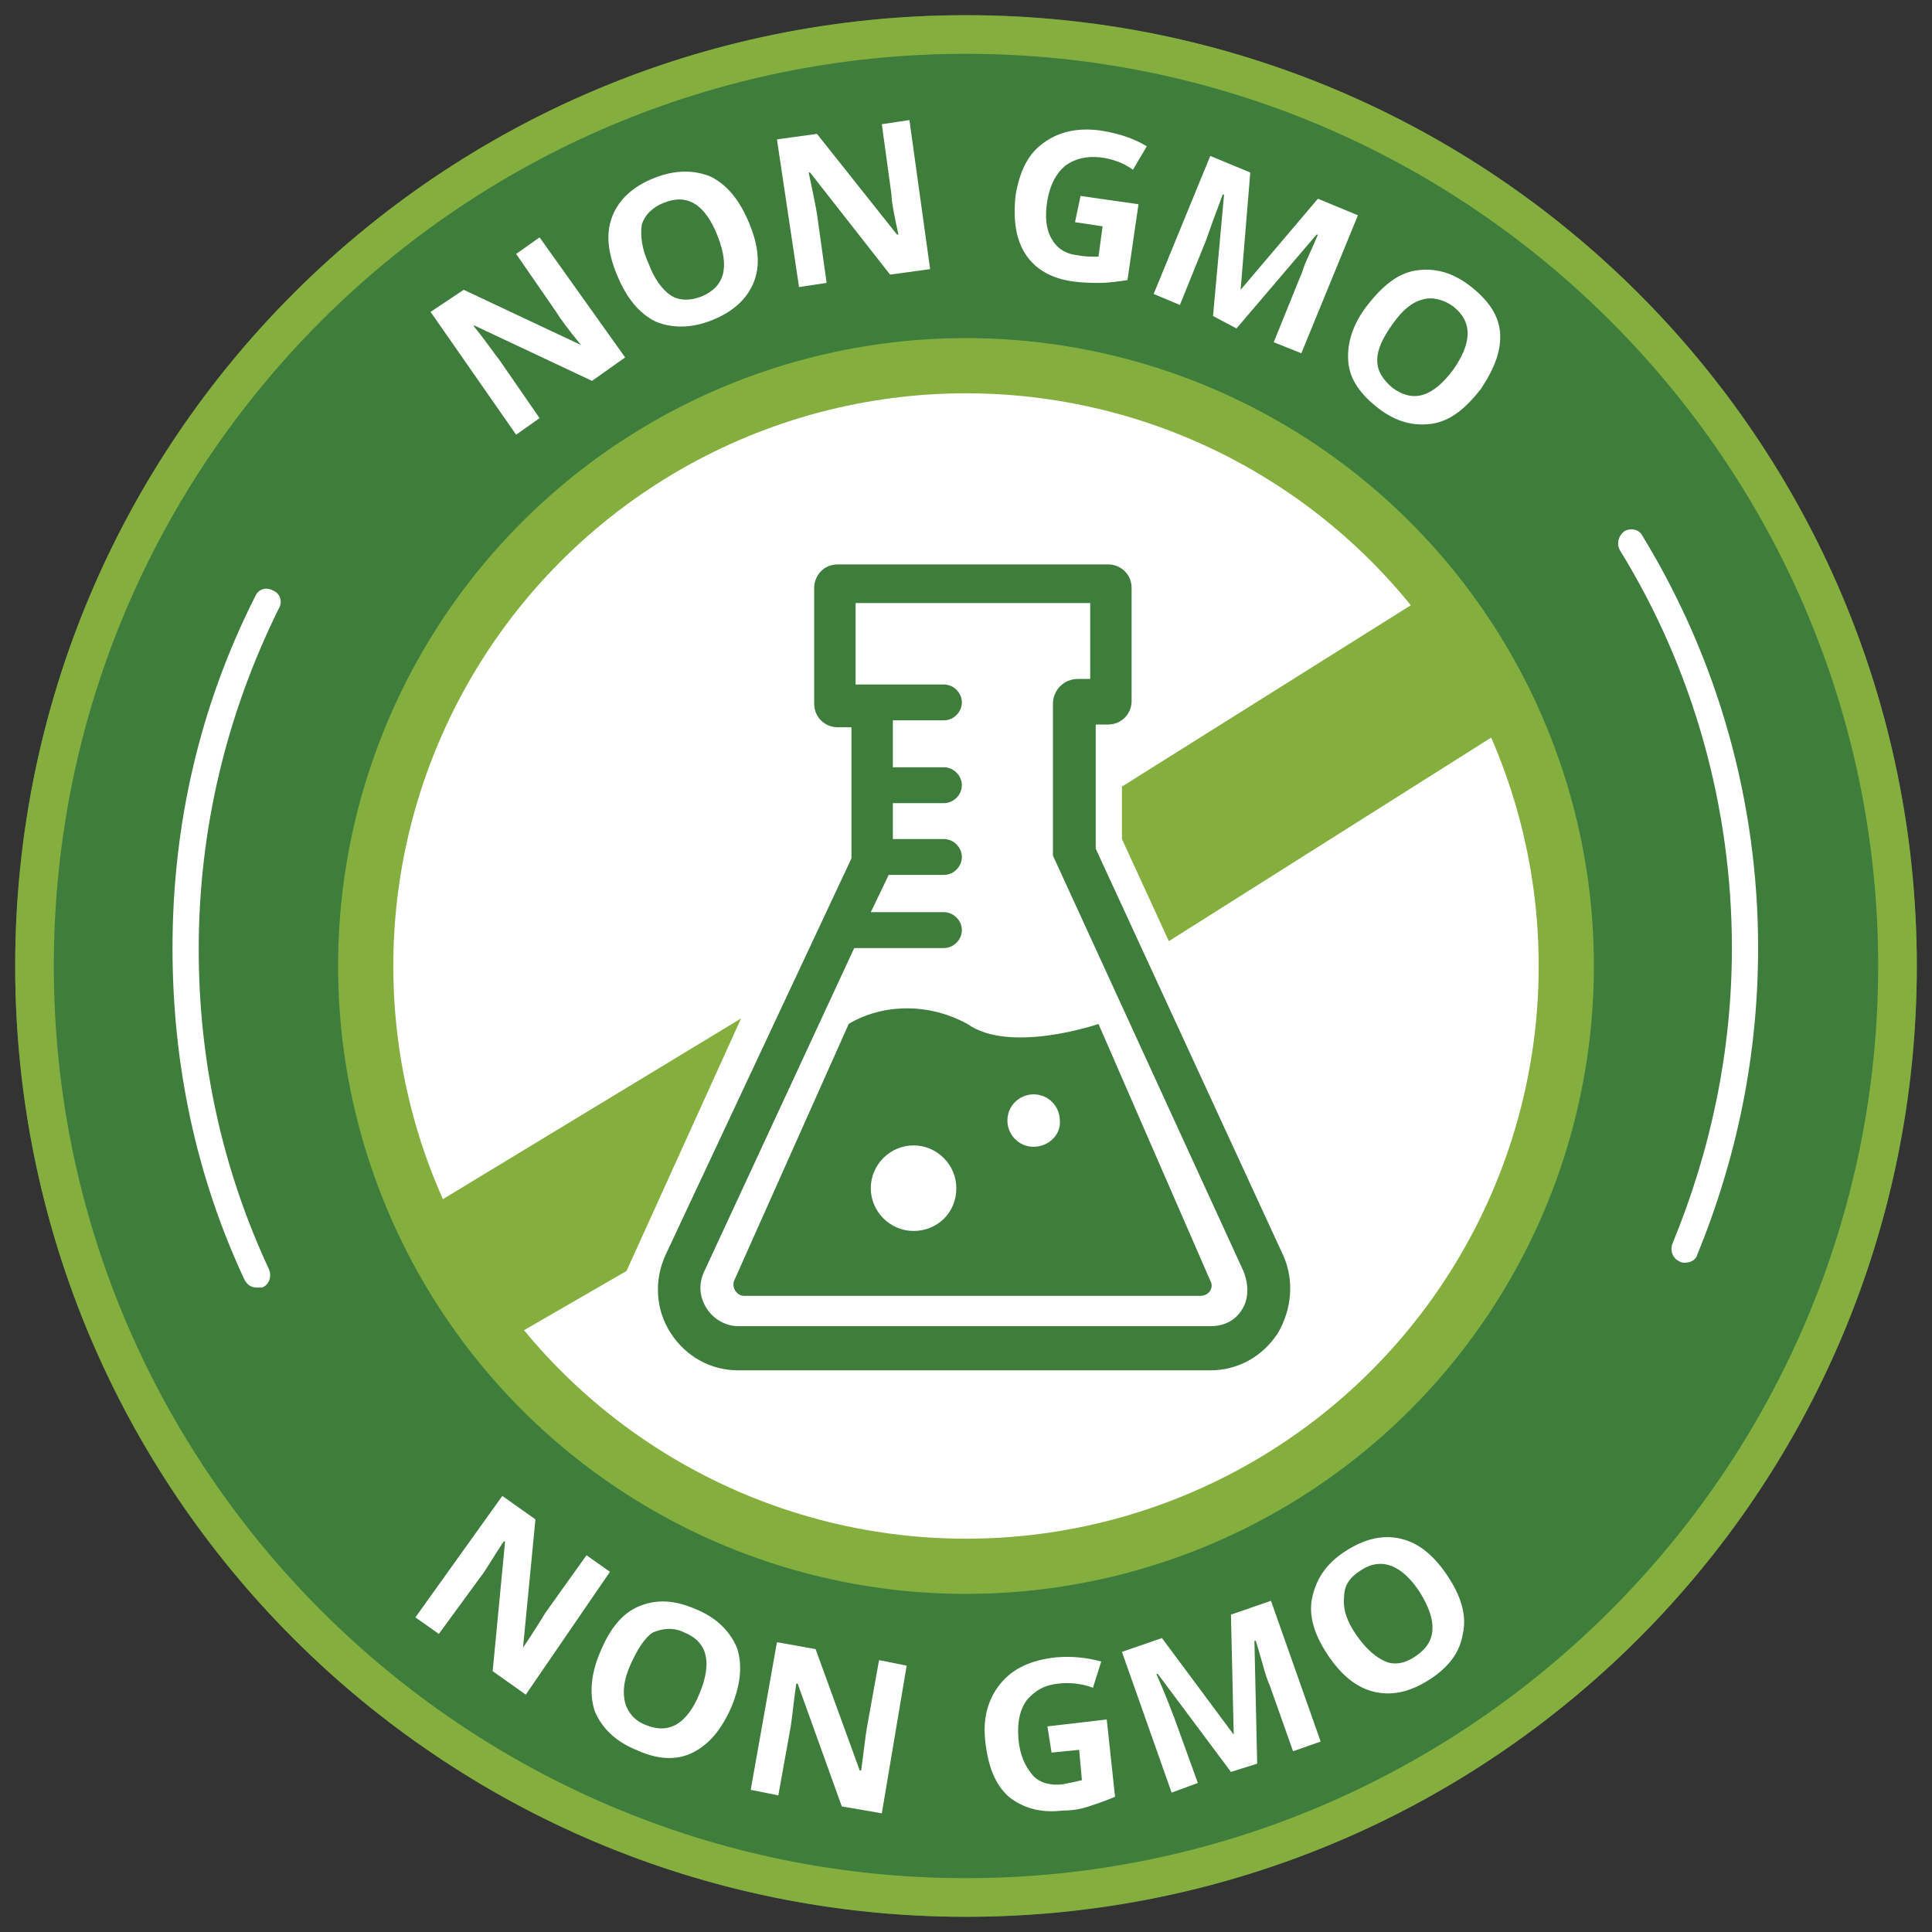 <?xml version="1.0" encoding="utf-8"?>
<!-- Generator: Adobe Illustrator 25.0.1, SVG Export Plug-In . SVG Version: 6.00 Build 0)  -->
<svg version="1.1" id="Layer_1" xmlns="http://www.w3.org/2000/svg" xmlns:xlink="http://www.w3.org/1999/xlink" x="0px" y="0px"
	 width="140px" height="140px" viewBox="0 0 140 140" style="enable-background:new 0 0 140 140;" xml:space="preserve">
<rect x="0" y="0" width="140" height="140" fill="#333333" stroke="none"/>
<style type="text/css">
	.st0{fill:#3E7D3B;}
	.st1{fill:#84AF3F;}
	.st2{fill:#FFFFFF;}
	.st3{fill:#940000;}
	.st4{fill:url(#SVGID_1_);}
</style>
<g>
	<g>
		<circle class="st0" cx="70" cy="70" r="68.9"/>
		<path class="st1" d="M70,3.9c36.5,0,66.1,29.7,66.1,66.1s-29.7,66.1-66.1,66.1S3.9,106.5,3.9,70S33.5,3.9,70,3.9 M70,1.1
			C31.9,1.1,1.1,31.9,1.1,70c0,38.1,30.8,68.9,68.9,68.9s68.9-30.8,68.9-68.9C138.9,31.9,108.1,1.1,70,1.1L70,1.1z"/>
	</g>
	<circle class="st1" cx="70" cy="70" r="45.5"/>
	<circle class="st2" cx="70" cy="70" r="41.5"/>
	<g>
		<path class="st0" d="M93,91L79.4,61.5v-9h0.9c1,0,1.7-0.8,1.7-1.7v-8.2c0-1-0.8-1.7-1.7-1.7H60.7c-1,0-1.7,0.8-1.7,1.7l0,8.4
			c0,1,0.8,1.7,1.7,1.7h1v9.5L48.2,91c-0.8,1.8-0.7,3.9,0.4,5.6c1.1,1.7,2.9,2.7,4.9,2.7h34.2c2,0,3.8-1,4.9-2.7
			C93.6,94.9,93.8,92.8,93,91z M90,94.9c-0.5,0.8-1.3,1.2-2.3,1.2H53.5c-0.9,0-1.8-0.5-2.3-1.3c-0.5-0.8-0.6-1.7-0.2-2.6l10.9-23.5
			h6.5c0.7,0,1.3-0.6,1.3-1.3c0-0.7-0.6-1.3-1.3-1.3h-5.3l1.3-2.7h4c0.7,0,1.3-0.6,1.3-1.3c0-0.7-0.6-1.3-1.3-1.3h-3.7v-2.6h3.7
			c0.7,0,1.3-0.6,1.3-1.3c0-0.7-0.6-1.3-1.3-1.3h-3.7v-3.4h3.7c0.7,0,1.3-0.6,1.3-1.3c0-0.7-0.6-1.3-1.3-1.3l-6.4,0l0-5.9h17v5.5
			h-0.9c-1,0-1.8,0.8-1.8,1.8v11l13.8,30.1C90.5,93.1,90.5,94.1,90,94.9z"/>
		<path class="st0" d="M79.6,74.2c0,0-6.4,2.2-9.5,0c-3.1-1.7-6.5-1.3-8.6,0l-8.3,18.6c-0.2,0.5,0.2,1.1,0.7,1.1H87
			c0.6,0,1-0.6,0.7-1.1L79.6,74.2z M66.2,89.2c-1.7,0-3.1-1.4-3.1-3.1c0-1.7,1.4-3.1,3.1-3.1c1.7,0,3.1,1.4,3.1,3.1
			C69.3,87.9,67.9,89.2,66.2,89.2z M74.9,83.1c-1.1,0-1.9-0.9-1.9-1.9c0-1.1,0.9-1.9,1.9-1.9c1.1,0,1.9,0.9,1.9,1.9
			C76.9,82.2,76,83.1,74.9,83.1z"/>
		<polygon class="st1" points="84.7,68.2 81.3,60.8 81.3,57 103.6,43 109.4,52.6 		"/>
		<polygon class="st1" points="53.7,73.8 45.4,92.1 36.4,97.3 30.6,87.8 		"/>
	</g>
	<g>
		<path class="st2" d="M122.1,91.5c-0.1,0-0.3,0-0.4-0.1c-0.5-0.2-0.7-0.8-0.5-1.3c2.8-6.8,4.3-14,4.3-21.4
			c0-10.2-2.8-20.2-8.1-28.8c-0.3-0.5-0.1-1.1,0.3-1.4c0.5-0.3,1.1-0.1,1.3,0.3c5.5,9,8.4,19.3,8.4,29.9c0,7.7-1.5,15.1-4.4,22.2
			C122.9,91.3,122.5,91.5,122.1,91.5z"/>
		<path class="st2" d="M18.6,93.3c-0.4,0-0.7-0.2-0.9-0.6c-3.5-7.5-5.2-15.6-5.2-24c0-9,2-17.6,6-25.5c0.2-0.5,0.8-0.7,1.3-0.4
			c0.5,0.2,0.7,0.8,0.4,1.3c-3.8,7.7-5.8,16-5.8,24.7c0,8.1,1.7,15.9,5.1,23.2c0.2,0.5,0,1.1-0.5,1.3C18.9,93.3,18.8,93.3,18.6,93.3
			z"/>
	</g>
	<g>
		<path class="st2" d="M38.1,122.8l-2.4-1.7l0.9-9.4l-0.1,0c-0.8,1.2-1.3,2.1-1.7,2.6l-3,4.1l-1.7-1.2l6.3-8.8l2.4,1.7l-0.9,9.3l0,0
			c0.8-1.2,1.3-2,1.6-2.5l3-4.2l1.7,1.2L38.1,122.8z"/>
		<path class="st2" d="M53,123.7c-0.7,1.6-1.6,2.7-2.8,3.3s-2.6,0.5-4.1-0.2c-1.5-0.6-2.5-1.6-3-2.8c-0.4-1.2-0.3-2.7,0.4-4.3
			c0.7-1.7,1.6-2.8,2.8-3.3c1.2-0.5,2.5-0.5,4.1,0.2c1.5,0.6,2.5,1.6,3,2.8C53.8,120.6,53.7,122,53,123.7z M45.7,120.6
			c-0.5,1.1-0.6,2-0.4,2.8c0.2,0.7,0.7,1.3,1.5,1.6c1.7,0.7,3-0.1,3.9-2.3c0.9-2.2,0.6-3.7-1.1-4.4c-0.8-0.4-1.6-0.3-2.3,0
			C46.7,118.7,46.2,119.5,45.7,120.6z"/>
		<path class="st2" d="M63.9,131.4l-2.9-0.5l-3.2-8.9l-0.1,0c-0.2,1.4-0.3,2.5-0.4,3.1l-0.9,5l-2-0.4l1.9-10.7l2.8,0.5l3.2,8.8
			l0.1,0c0.2-1.4,0.3-2.4,0.4-3l0.9-5l2,0.4L63.9,131.4z"/>
		<path class="st2" d="M75.9,125.1l4.3-0.5l0.6,5.6c-0.7,0.3-1.3,0.5-1.9,0.7c-0.6,0.2-1.2,0.3-1.9,0.3c-1.6,0.2-2.9-0.2-3.9-1
			c-1-0.9-1.5-2.2-1.7-4c-0.2-1.7,0.2-3.1,1.1-4.2c0.9-1.1,2.2-1.7,4-1.9c1.1-0.1,2.2,0,3.3,0.3l-0.6,1.9c-0.8-0.3-1.7-0.4-2.5-0.3
			c-1,0.1-1.7,0.5-2.3,1.2c-0.5,0.7-0.7,1.6-0.6,2.8c0.1,1.2,0.5,2,1,2.6c0.5,0.6,1.3,0.8,2.2,0.7c0.5-0.1,1-0.2,1.4-0.3l-0.2-2.2
			l-2,0.2L75.9,125.1z"/>
		<path class="st2" d="M89.2,128.4l-5.3-7.1l-0.1,0c0.7,1.6,1.1,2.7,1.3,3.2l1.7,4.7l-1.9,0.7l-3.6-10.2l2.9-1l5.2,7l0,0l-0.2-8.7
			l2.9-1l3.6,10.2l-2,0.7l-1.7-4.8c-0.1-0.2-0.2-0.5-0.3-0.8c-0.1-0.3-0.3-1.1-0.7-2.4l-0.1,0l0.2,8.9L89.2,128.4z"/>
		<path class="st2" d="M104.9,114.2c1,1.5,1.4,2.9,1.1,4.2c-0.2,1.3-1,2.4-2.4,3.3c-1.4,0.9-2.7,1.2-4,0.9c-1.3-0.3-2.4-1.2-3.4-2.7
			c-1-1.5-1.4-2.9-1.1-4.2s1-2.4,2.4-3.3c1.4-0.9,2.7-1.2,4-0.9C102.8,111.8,103.9,112.7,104.9,114.2z M98.3,118.5
			c0.7,1,1.4,1.6,2.1,1.9c0.7,0.3,1.5,0.1,2.2-0.4c1.5-1,1.6-2.5,0.3-4.6c-1.3-2-2.8-2.6-4.3-1.6c-0.8,0.5-1.2,1.1-1.2,1.9
			C97.3,116.6,97.6,117.5,98.3,118.5z"/>
	</g>
	<g>
		<path class="st2" d="M45.3,25.9l-2.4,1.7l-8.5-4l-0.1,0c0.9,1.1,1.5,2,1.9,2.5l2.9,4.2l-1.7,1.2l-6.2-8.9l2.4-1.6l8.5,4l0,0
			c-0.9-1.1-1.5-1.9-1.8-2.4l-2.9-4.2l1.7-1.2L45.3,25.9z"/>
		<path class="st2" d="M54.3,16.2c0.7,1.7,0.8,3.1,0.3,4.3c-0.5,1.2-1.5,2.1-3,2.7c-1.5,0.6-2.9,0.6-4.1,0.1
			c-1.2-0.6-2.1-1.7-2.8-3.4c-0.7-1.7-0.8-3.1-0.3-4.3c0.5-1.2,1.5-2.1,3-2.7c1.5-0.6,2.9-0.6,4.1-0.1
			C52.7,13.4,53.6,14.5,54.3,16.2z M47,19.1c0.4,1.1,1,1.9,1.6,2.3s1.4,0.4,2.2,0.1c1.7-0.7,2.1-2.1,1.2-4.4
			c-0.9-2.3-2.2-3.1-3.9-2.4c-0.8,0.3-1.4,0.9-1.6,1.6C46.4,17.1,46.5,18,47,19.1z"/>
		<path class="st2" d="M67.4,19.5l-2.9,0.4l-5.8-7.4l-0.1,0c0.3,1.4,0.5,2.4,0.6,3l0.7,5l-2,0.3l-1.6-10.7l2.9-0.4l5.8,7.3l0.1,0
			c-0.3-1.4-0.5-2.4-0.5-2.9l-0.7-5.1l2-0.3L67.4,19.5z"/>
		<path class="st2" d="M78.3,14.2l4.2,0.6l-0.8,5.5c-0.7,0.1-1.4,0.2-2,0.2s-1.2,0-1.9-0.1c-1.6-0.2-2.8-0.9-3.5-2
			c-0.7-1.1-0.9-2.5-0.7-4.3c0.3-1.7,0.9-3,2.1-3.8c1.1-0.8,2.6-1.1,4.3-0.8c1.1,0.2,2.1,0.5,3.1,1.1l-1,1.7
			c-0.7-0.5-1.5-0.8-2.4-0.9c-1-0.1-1.8,0.1-2.5,0.6c-0.7,0.6-1.1,1.4-1.3,2.5c-0.2,1.2-0.1,2.1,0.3,2.8c0.4,0.7,1,1.1,1.9,1.2
			c0.5,0.1,1,0.1,1.5,0.1l0.3-2.2l-2-0.3L78.3,14.2z"/>
		<path class="st2" d="M87.9,22.9l0.8-8.8l-0.1,0c-0.6,1.6-1,2.7-1.2,3.3l-1.9,4.7l-1.9-0.8l4.1-10l2.9,1.2L89.9,21l0,0l5.6-6.6
			l2.9,1.2l-4.1,10l-2-0.8l1.9-4.7c0.1-0.2,0.2-0.5,0.3-0.8s0.5-1.1,1-2.3l-0.1,0l-5.8,6.8L87.9,22.9z"/>
		<path class="st2" d="M107.3,28.2c-1.1,1.4-2.2,2.3-3.5,2.5c-1.3,0.2-2.6-0.1-3.9-1.1c-1.3-1-2.1-2.1-2.2-3.4
			c-0.1-1.3,0.3-2.7,1.4-4.1c1.1-1.4,2.2-2.3,3.5-2.5s2.6,0.1,3.9,1.1s2.1,2.1,2.2,3.4C108.8,25.4,108.3,26.7,107.3,28.2z
			 M100.9,23.5c-0.7,1-1.1,1.8-1.1,2.6c0,0.8,0.4,1.4,1.1,2c1.5,1.1,2.9,0.7,4.4-1.3c1.4-2,1.4-3.5,0-4.6c-0.7-0.5-1.5-0.7-2.2-0.5
			C102.3,21.9,101.6,22.5,100.9,23.5z"/>
	</g>
</g>
<path class="st2" d="M160.8,160.8H-20.8V-20.8h181.5V160.8z M-19.5,159.5h179v-179h-179V159.5z"/>
</svg>
